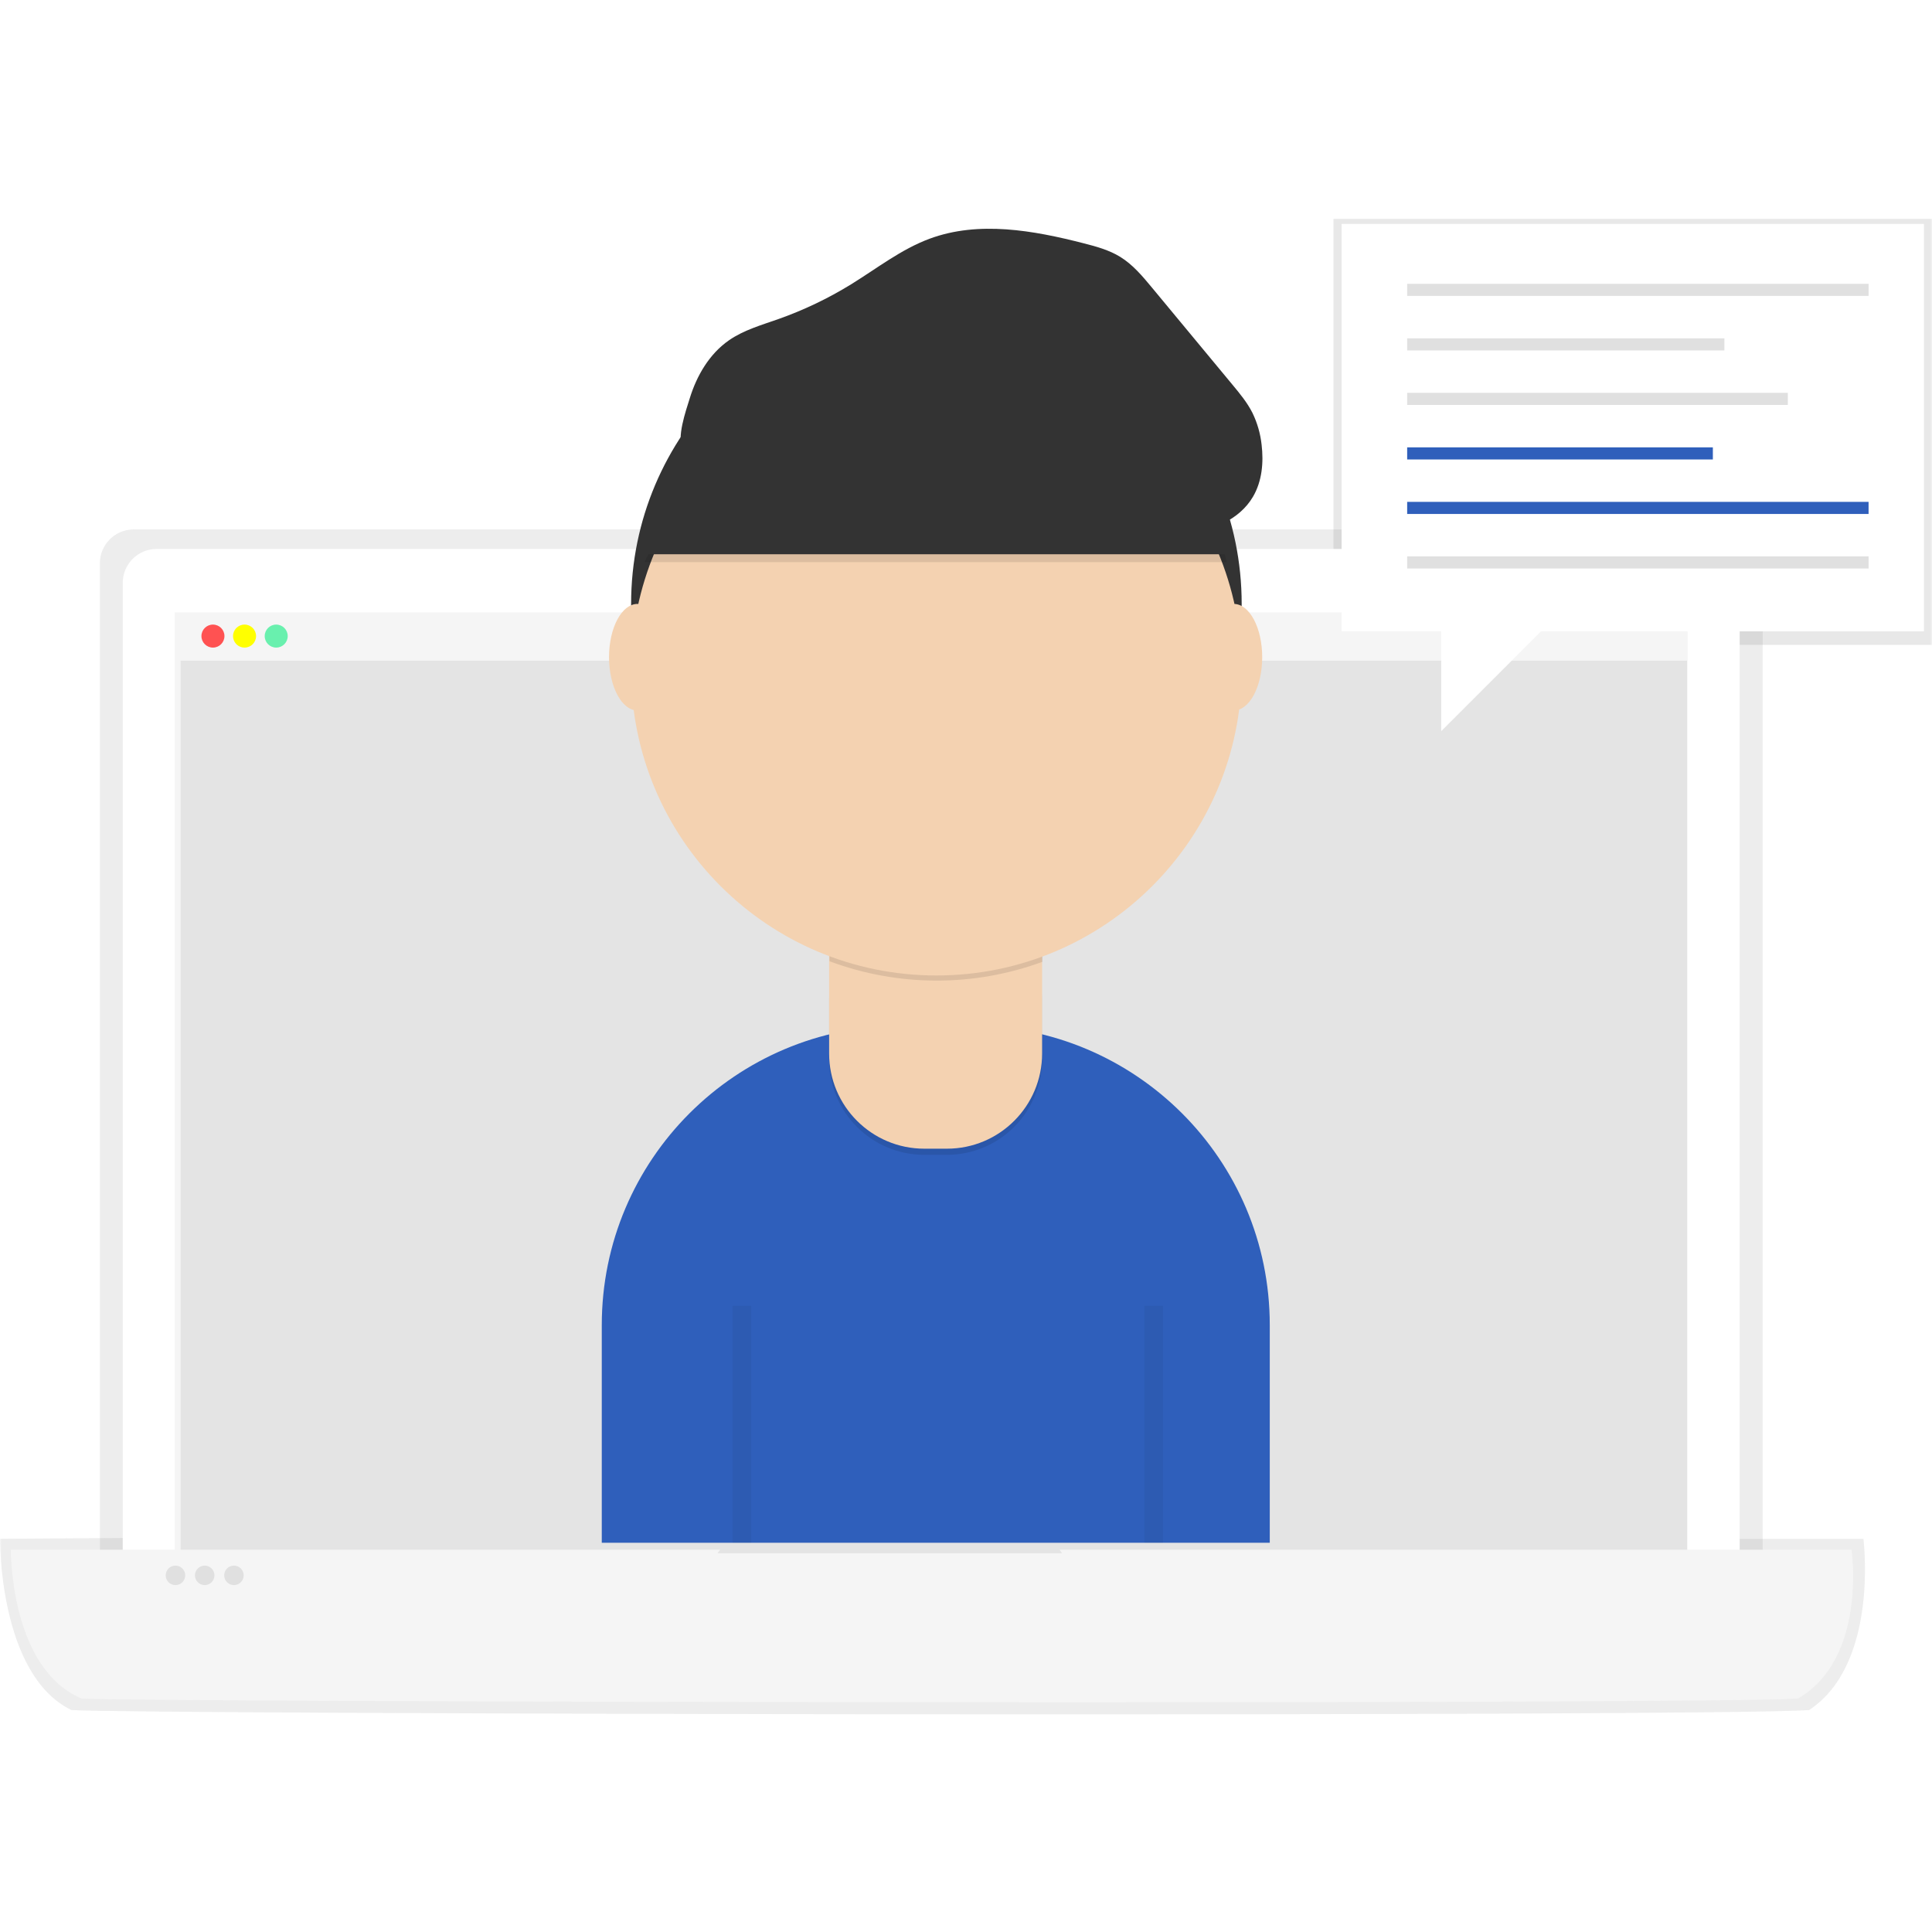 <svg width="512" height="512" viewBox="0 0 512 512" fill="none" xmlns="http://www.w3.org/2000/svg">
<g clip-path="url(#clip0_3792_7177)">
<mask id="mask0_3792_7177" style="mask-type:luminance" maskUnits="userSpaceOnUse" x="0" y="0" width="512" height="512">
<path d="M512 0H0V512H512V0Z" fill="white"/>
</mask>
<g mask="url(#mask0_3792_7177)">
<path d="M512.005 170.902H410.486L376.223 199.47V170.902H353.383V58H512.005V170.902Z" fill="url(#paint0_linear_3792_7177)"/>
<g opacity="0.8">
<path d="M479.433 453.181C454.904 455.042 33.66 454.319 18.944 453.181C-0.352 443.88 0 407.792 0 407.792L193.186 406.501L193.836 417.485H276.503L279.735 407.815H493.821C493.821 407.815 498.076 440.9 479.433 453.181Z" fill="url(#paint1_linear_3792_7177)"/>
</g>
<g opacity="0.8">
<path d="M467.112 434.284H26.469V149.286C26.469 144.321 30.493 140.298 35.457 140.298H458.124C463.087 140.298 467.112 144.321 467.112 149.286V434.284Z" fill="url(#paint2_linear_3792_7177)"/>
</g>
<path d="M41.496 145.473H452.041C457.005 145.473 461.029 149.497 461.029 154.46V434.283H32.531V154.467C32.528 149.51 36.539 145.485 41.496 145.473Z" fill="white"/>
<path d="M447.236 162.278H46.328V425.234H447.236V162.278Z" fill="#F5F5F5"/>
<path opacity="0.8" d="M447.074 175.044H47.867V411.622H447.074V175.044Z" fill="#E0E0E0"/>
<path d="M447.074 162.472H47.867V175.043H447.074V162.472Z" fill="#F5F5F5"/>
<path d="M56.432 171.619C58.116 171.619 59.481 170.254 59.481 168.57C59.481 166.886 58.116 165.521 56.432 165.521C54.748 165.521 53.383 166.886 53.383 168.57C53.383 170.254 54.748 171.619 56.432 171.619Z" fill="#FF5252"/>
<path d="M64.807 171.619C66.491 171.619 67.856 170.254 67.856 168.57C67.856 166.886 66.491 165.521 64.807 165.521C63.123 165.521 61.758 166.886 61.758 168.57C61.758 170.254 63.123 171.619 64.807 171.619Z" fill="#FFFF00"/>
<path d="M73.198 171.619C74.882 171.619 76.247 170.254 76.247 168.57C76.247 166.886 74.882 165.521 73.198 165.521C71.514 165.521 70.148 166.886 70.148 168.57C70.148 170.254 71.514 171.619 73.198 171.619Z" fill="#69F0AE"/>
<path d="M490.682 410.698H280.771C282.422 412.608 282.807 415.306 281.754 417.601C280.701 419.896 278.404 421.364 275.879 421.358H195.738C193.213 421.364 190.916 419.896 189.863 417.601C188.81 415.306 189.195 412.608 190.846 410.698H2.875C2.875 410.698 2.551 442.037 21.614 450.137C36.148 451.104 452.244 451.752 476.473 450.137C494.909 439.448 490.682 410.698 490.682 410.698Z" fill="#F5F5F5"/>
<path d="M46.497 420.068C47.923 420.068 49.079 418.911 49.079 417.485C49.079 416.059 47.923 414.902 46.497 414.902C45.07 414.902 43.914 416.059 43.914 417.485C43.914 418.911 45.07 420.068 46.497 420.068Z" fill="#E0E0E0"/>
<path d="M54.247 420.069C55.673 420.069 56.829 418.912 56.829 417.486C56.829 416.06 55.673 414.903 54.247 414.903C52.82 414.903 51.664 416.06 51.664 417.486C51.664 418.912 52.82 420.069 54.247 420.069Z" fill="#E0E0E0"/>
<path d="M61.997 420.068C63.423 420.068 64.579 418.911 64.579 417.485C64.579 416.059 63.423 414.902 61.997 414.902C60.57 414.902 59.414 416.059 59.414 417.485C59.414 418.911 60.57 420.068 61.997 420.068Z" fill="#E0E0E0"/>
<path d="M238.833 271.807H257.144C300.972 271.807 336.502 307.336 336.502 351.162V408.85H159.477V351.162C159.477 307.336 195.005 271.807 238.833 271.807Z" fill="#2F5FBB"/>
<path d="M248.154 240.951C292.836 240.951 329.058 204.73 329.058 160.048C329.058 115.366 292.836 79.144 248.154 79.144C203.472 79.144 167.25 115.366 167.25 160.048C167.25 204.73 203.472 240.951 248.154 240.951Z" fill="#333333"/>
<path opacity="0.1" d="M236.247 248.244H259.644C268.755 248.244 276.142 255.63 276.142 264.741V280.817C276.142 294.748 264.848 306.04 250.918 306.04H244.95C231.02 306.04 219.727 294.748 219.727 280.817V264.764C219.727 255.653 227.113 248.266 236.225 248.266L236.247 248.244Z" fill="black"/>
<path d="M219.727 246.595H276.17V279.191C276.17 293.12 264.876 304.414 250.947 304.414H244.95C231.02 304.414 219.727 293.12 219.727 279.191V246.595Z" fill="#F4D2B1"/>
<path opacity="0.1" d="M219.82 254.735C238.011 261.531 258.036 261.585 276.264 254.888V247.96H219.82V254.735Z" fill="black"/>
<path d="M248.154 258.511C292.836 258.511 329.058 222.289 329.058 177.607C329.058 132.926 292.836 96.704 248.154 96.704C203.472 96.704 167.25 132.926 167.25 177.607C167.25 222.289 203.472 258.511 248.154 258.511Z" fill="#F4D2B1"/>
<path opacity="0.1" d="M170.812 148.972H325.088C325.088 148.972 311.919 86.676 253.593 90.618C195.267 94.56 170.812 148.972 170.812 148.972Z" fill="black"/>
<path d="M170.812 146.878H325.088C325.088 146.878 311.919 84.583 253.593 88.554C195.267 92.525 170.812 146.878 170.812 146.878Z" fill="#333333"/>
<path d="M168.925 188.275C173.081 188.275 176.451 181.956 176.451 174.161C176.451 166.367 173.081 160.048 168.925 160.048C164.768 160.048 161.398 166.367 161.398 174.161C161.398 181.956 164.768 188.275 168.925 188.275Z" fill="#F4D2B1"/>
<path d="M326.971 188.275C331.128 188.275 334.497 181.956 334.497 174.161C334.497 166.367 331.128 160.048 326.971 160.048C322.815 160.048 319.445 166.367 319.445 174.161C319.445 181.956 322.815 188.275 326.971 188.275Z" fill="#F4D2B1"/>
<path d="M182.777 105.603C184.626 99.562 187.987 93.787 193.176 90.187C197.118 87.45 201.834 86.136 206.357 84.532C213.048 82.16 219.47 79.089 225.516 75.368C232.376 71.142 238.822 66.05 246.376 63.257C259.374 58.45 273.853 61.05 287.271 64.497C290.577 65.344 293.921 66.265 296.835 68.052C300.207 70.117 302.796 73.223 305.321 76.267L326.62 101.957C328.571 104.306 330.534 106.683 331.911 109.414C333.195 112.058 334.014 114.905 334.335 117.827C334.903 122.538 334.46 127.533 332.058 131.634C328.458 137.783 321.033 140.872 313.917 141.157C306.802 141.441 299.815 139.376 292.977 137.373C270.928 130.916 248.606 124.899 225.737 122.219C214.389 120.818 202.936 120.447 191.521 121.109C187.937 121.343 183.204 122.987 181.024 119.335C179.142 116.166 181.804 108.777 182.777 105.603Z" fill="#333333"/>
<path opacity="0.05" d="M196.609 346.036V408.849" stroke="black" stroke-width="4.951"/>
<path opacity="0.05" d="M305.727 346.036V408.849" stroke="black" stroke-width="4.951"/>
<path d="M509.86 59.343H355.539V167.307H509.86V59.343Z" fill="white"/>
<path d="M495.192 75.213H372.914V78.421H495.192V75.213Z" fill="#E0E0E0"/>
<path d="M456.981 89.662H372.914V92.871H456.981V89.662Z" fill="#E0E0E0"/>
<path d="M473.797 104.106H372.914V107.315H473.797V104.106Z" fill="#E0E0E0"/>
<path d="M453.926 118.556H372.914V121.764H453.926V118.556Z" fill="#2F5FBB"/>
<path d="M495.192 132.998H372.914V136.206H495.192V132.998Z" fill="#2F5FBB"/>
<path d="M495.192 147.448H372.914V150.657H495.192V147.448Z" fill="#E0E0E0"/>
<path d="M381.938 165.208V193.764L413.344 162.352L381.938 165.208Z" fill="white"/>
</g>
</g>
<defs>
<linearGradient id="paint0_linear_3792_7177" x1="393.039" y1="93.367" x2="393.039" y2="93.367" gradientUnits="userSpaceOnUse">
<stop stop-color="#808080" stop-opacity="0.251"/>
<stop offset="0.54" stop-color="#808080" stop-opacity="0.122"/>
<stop offset="1" stop-color="#808080" stop-opacity="0.102"/>
</linearGradient>
<linearGradient id="paint1_linear_3792_7177" x1="123.559" y1="418.457" x2="123.559" y2="418.457" gradientUnits="userSpaceOnUse">
<stop stop-color="#808080" stop-opacity="0.251"/>
<stop offset="0.54" stop-color="#808080" stop-opacity="0.122"/>
<stop offset="1" stop-color="#808080" stop-opacity="0.102"/>
</linearGradient>
<linearGradient id="paint2_linear_3792_7177" x1="136.629" y1="213.794" x2="136.629" y2="213.794" gradientUnits="userSpaceOnUse">
<stop stop-color="#808080" stop-opacity="0.251"/>
<stop offset="0.54" stop-color="#808080" stop-opacity="0.122"/>
<stop offset="1" stop-color="#808080" stop-opacity="0.102"/>
</linearGradient>
<clipPath id="clip0_3792_7177">
<rect width="512" height="512" fill="white"/>
</clipPath>
</defs>
</svg>
